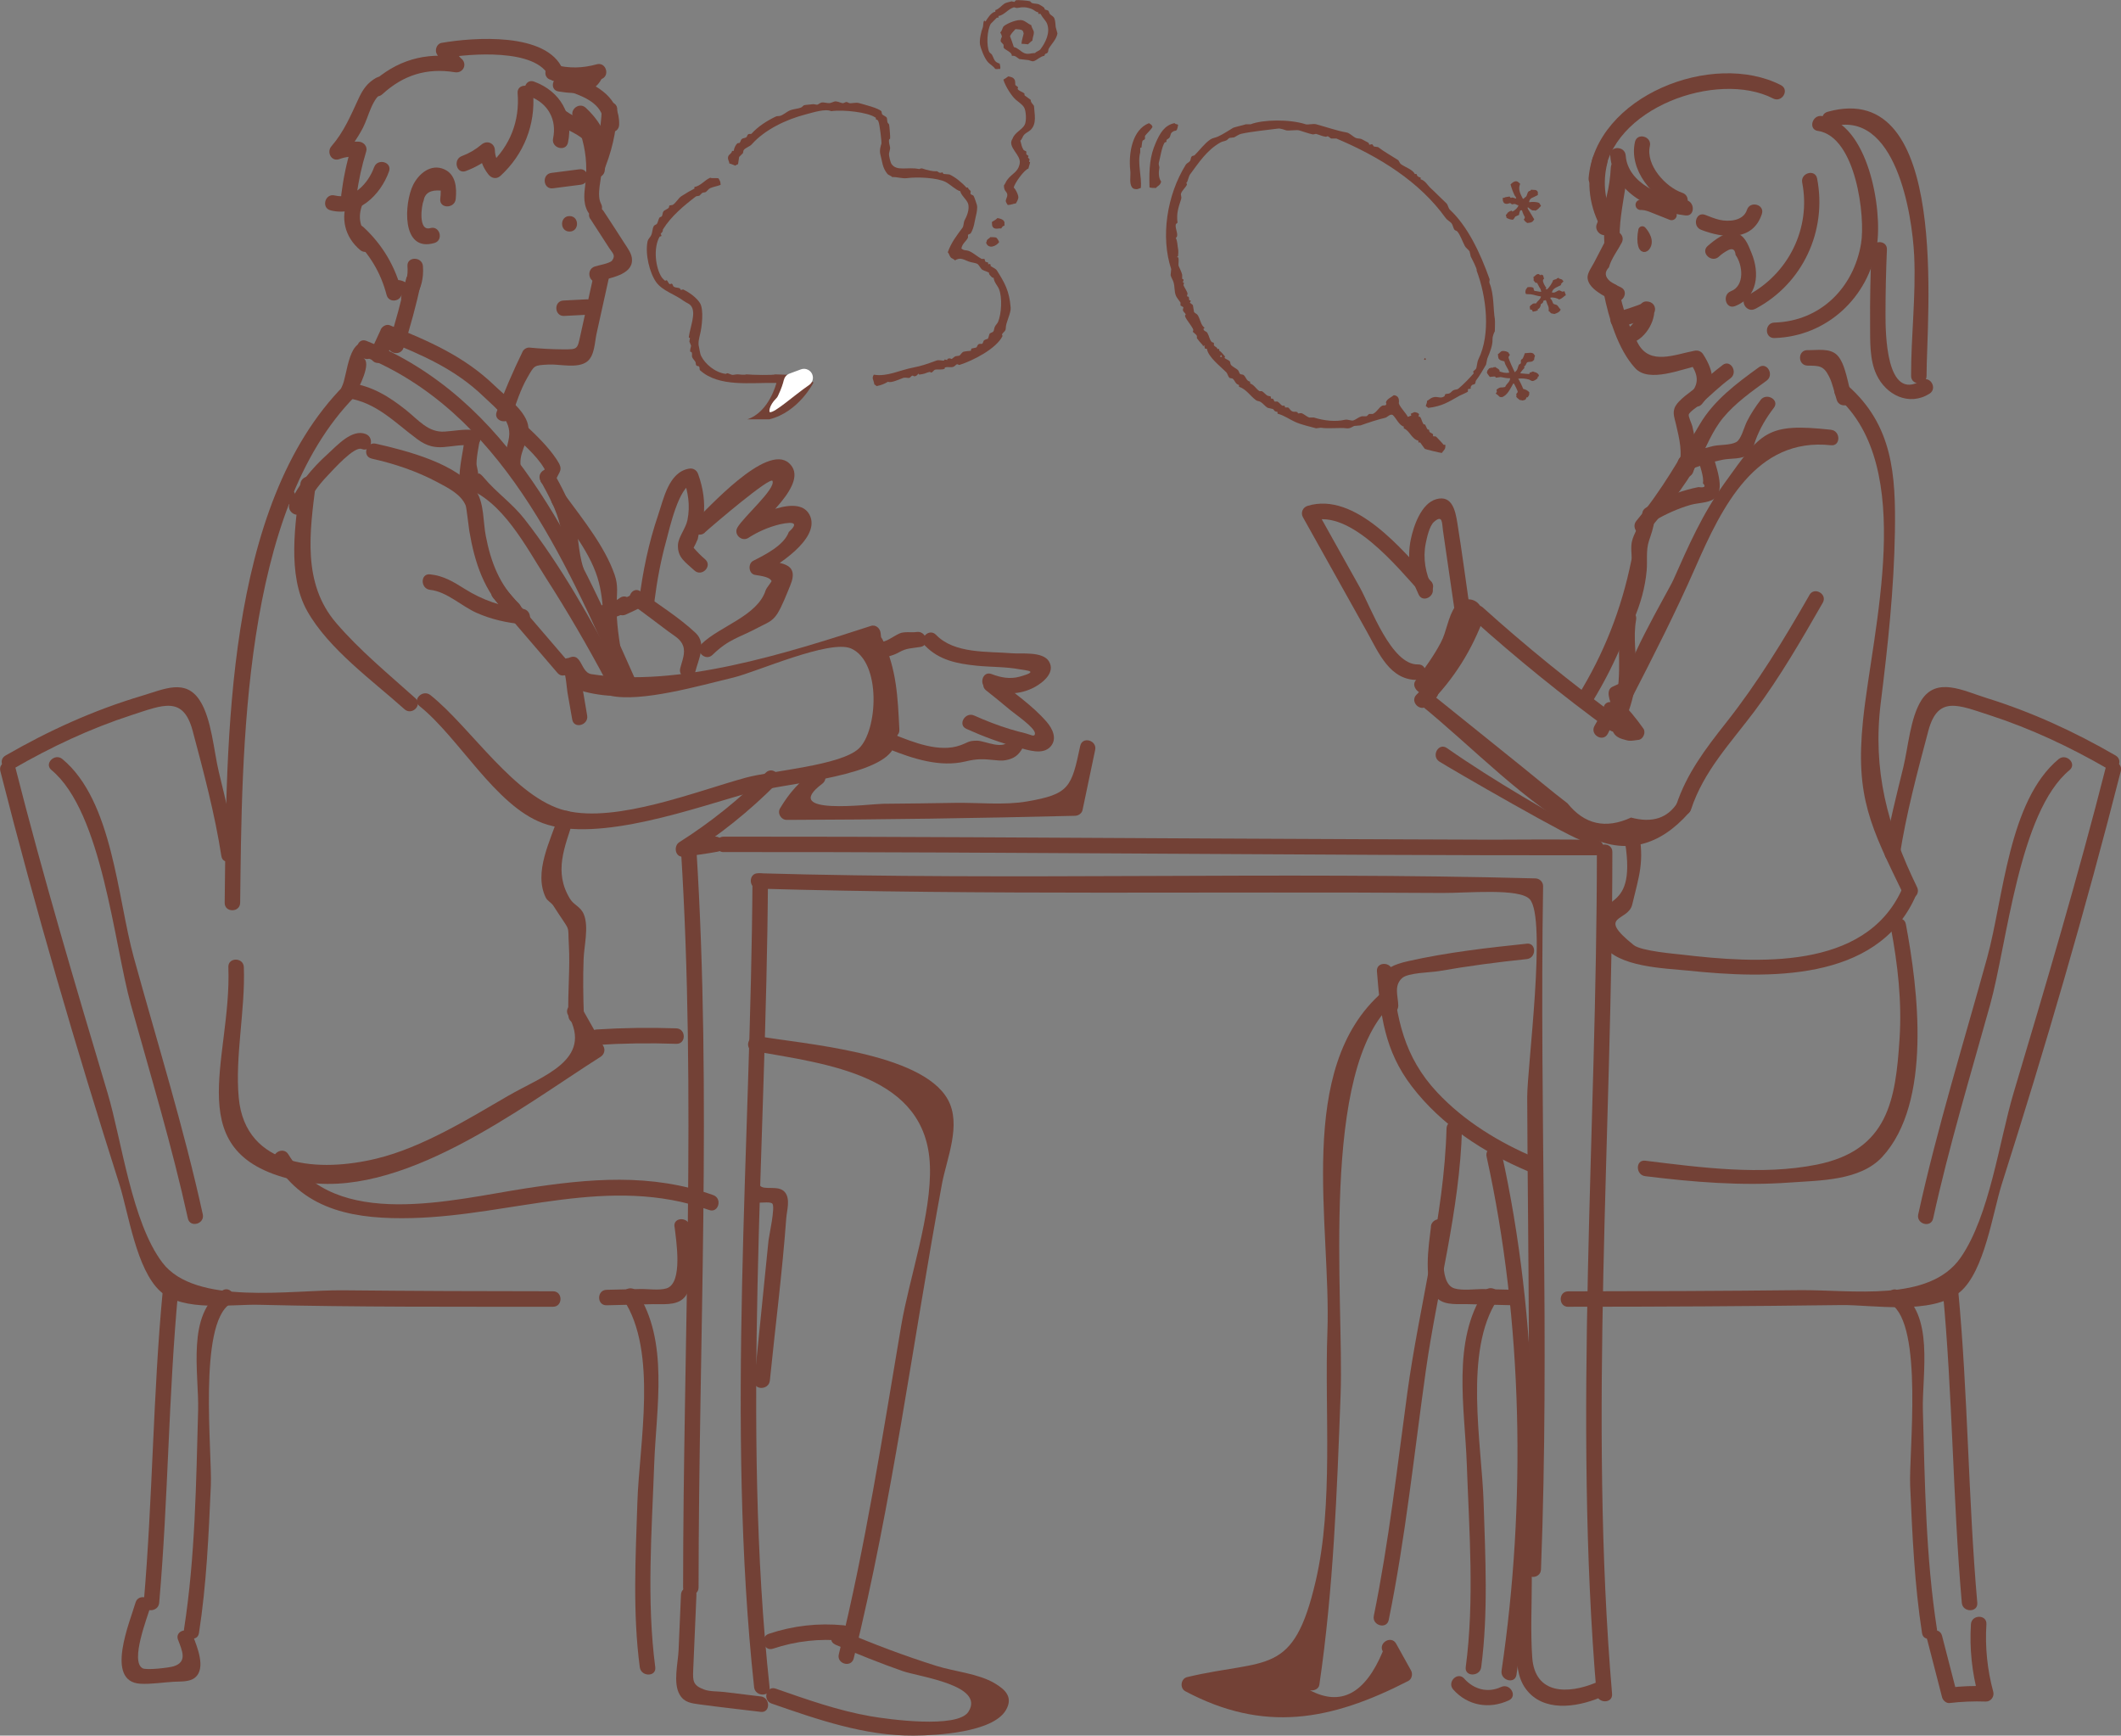 <?xml version="1.0" encoding="UTF-8"?><svg id="_レイヤー_1" xmlns="http://www.w3.org/2000/svg" viewBox="0 0 300.19 245.62"><rect x="0" y="0" width="300.19" height="245.62" fill="#808080" stroke="none"/><defs><style>.cls-1{stroke-linejoin:round;stroke-width:1.14px;}.cls-1,.cls-2{fill:none;stroke:#734136;stroke-linecap:round;}.cls-3{fill:#734136;}.cls-3,.cls-4{stroke-width:0px;}.cls-2{stroke-miterlimit:10;stroke-width:1.46px;}.cls-4{fill:#fff;}</style></defs><path class="cls-3" d="M227.93,25.95c-.43,2.8-1.03,5.62-.87,8.46.08,1.4,2.26,1.41,2.19,0-.15-2.66.39-5.26.79-7.88.21-1.38-1.89-1.97-2.11-.58h0Z"/><path class="cls-3" d="M227.65,33.24c-.68,1.31-1.36,2.62-2.04,3.93-.3.58-.97,1.45-.92,2.17.12,1.55,2.46,2.63,3.62,3.21,1.26.63,2.36-1.26,1.1-1.89-.54-.24-1.04-.52-1.53-.85-.76-.65-.81-1.31-.16-1.98.28-1.15,1.26-2.44,1.81-3.49.65-1.25-1.24-2.35-1.89-1.1h0Z"/><path class="cls-3" d="M226.99,41.53c.7,3.47,1.99,7.9,4.45,10.58,1.96,2.13,6.61.08,8.95-.37-.41-.17-.82-.34-1.23-.5.97,1.49,1.54,2.77.18,4.38-.9,1.07.64,2.63,1.55,1.55,2-2.38,1.8-4.49.16-7.03-.28-.44-.74-.6-1.23-.5-2.81.53-6.26,2.08-7.96-.98-1.35-2.43-2.2-5-2.74-7.71-.28-1.38-2.39-.8-2.11.58h0Z"/><path class="cls-3" d="M232.66,42.88c-1.31.5-2.63.94-3.97,1.33-1.35.39-.77,2.5.58,2.11,1.34-.39,2.66-.83,3.97-1.33,1.3-.5.74-2.61-.58-2.11h0Z"/><path class="cls-3" d="M233.04,45.21c.23-.17.46-.33.69-.5.9-.65.56-1.94-.55-2.04-.04,0-.08,0-.13-.01-.58-.05-1.11.54-1.09,1.09.03.85-1.01,2.74-1.91,2.79-1.4.08-1.41,2.27,0,2.19,2.27-.13,4.17-2.73,4.1-4.98-.36.36-.73.73-1.09,1.09.04,0,.09,0,.13.01-.18-.68-.37-1.36-.55-2.04-.23.17-.46.33-.69.5-1.13.81-.04,2.71,1.1,1.89h0Z"/><path class="cls-3" d="M252.06,12.05c-9.62-4.94-26.24,1.5-27.22,13.15-.12,1.4,2.07,1.39,2.19,0,.83-9.91,16.03-15.32,23.93-11.26,1.25.64,2.36-1.24,1.1-1.89h0Z"/><path class="cls-3" d="M225.39,22.43c-.89,3.52-.44,6.93,1.36,10.09.7,1.22,2.59.12,1.89-1.1-1.5-2.64-1.88-5.47-1.14-8.41.35-1.36-1.76-1.95-2.11-.58h0Z"/><path class="cls-3" d="M231.4,20.09c-.89,3.94,2.51,8.1,6.13,9.31,1.34.45,1.91-1.66.58-2.11-2.39-.81-5.21-3.94-4.6-6.62.31-1.37-1.8-1.96-2.11-.58h0Z"/><path class="cls-3" d="M227.9,22.02c.39,5.3,5.98,7.9,10.65,8.47,1.39.17,1.38-2.02,0-2.19-3.35-.41-8.17-2.35-8.46-6.29-.1-1.4-2.29-1.41-2.19,0h0Z"/><path class="cls-3" d="M227.98,23.72c-.14,2.79-.77,5.37-1.95,7.9-.59,1.27,1.29,2.38,1.89,1.1,1.34-2.88,2.09-5.83,2.25-9,.07-1.41-2.12-1.4-2.19,0h0Z"/><path class="cls-3" d="M243.81,51.66c-1.21.9-2.32,1.9-3.45,2.91-.9.8-2.9,2-3.35,3.16-.29.77,0,1.48.18,2.25.47,2.03,1.06,4.22.34,6.24-.47,1.33,1.64,1.9,2.11.58.74-2.07.37-4.4-.13-6.51-.08-.32-.56-1.32-.5-1.61.08-.39,1.34-1.2,1.65-1.47,1.39-1.24,2.75-2.56,4.25-3.67,1.12-.83.03-2.73-1.1-1.89h0Z"/><path class="cls-3" d="M255.82,51.74c1.69.03,2.26-.01,3.05,1.54.51.99.74,2.27,1.09,3.33.44,1.33,2.55.76,2.11-.58-.52-1.58-.86-4.6-2.07-5.79-1.04-1.02-2.82-.66-4.18-.69-1.41-.02-1.41,2.16,0,2.19h0Z"/><path class="cls-3" d="M248.93,51.98c-3.16,2.29-6.34,4.65-8.36,8.07-2.87,4.85-5.31,9.26-8.97,13.66-.89,1.08.65,2.63,1.55,1.55,2.6-3.13,5.24-6.29,7.2-9.87,1.16-2.12,1.97-4.38,3.53-6.27,1.72-2.08,3.99-3.68,6.15-5.25,1.13-.82.04-2.72-1.1-1.89h0Z"/><path class="cls-3" d="M249.18,56.61c-.73.96-1.39,1.95-1.93,3.03-.42.84-.82,2.55-1.51,2.92-.86.47-2.37.35-3.31.57-1.46.34-2.87.82-4.27,1.38-1.29.52-.73,2.63.58,2.11,1.67-.67,3.37-1.22,5.14-1.57,1.07-.21,2.61-.03,3.54-.7.66-.48.78-1.32,1.04-2.03.62-1.69,1.51-3.19,2.6-4.61.85-1.12-1.04-2.21-1.89-1.1h0Z"/><path class="cls-3" d="M240.31,64.81c.16.82.93,2.79.7,3.57.46.48.26.67-.61.55-.56.11-1.12.24-1.67.4-2.04.57-3.95,1.45-5.77,2.52-1.21.71-.11,2.6,1.1,1.89,1.66-.97,3.39-1.77,5.25-2.3.99-.28,2.45-.25,3.3-.85,1.73-1.22.12-4.77-.19-6.36-.27-1.38-2.38-.8-2.11.58h0Z"/><path class="cls-3" d="M231.95,73.68c-.14,1.27-.69,1.79-.96,2.87-.22.87-.04,1.85-.05,2.73-.04,2.57-.62,5.02-1.63,7.38-.55,1.28,1.34,2.4,1.89,1.1.97-2.26,1.64-4.58,1.86-7.04.12-1.37-.12-2.81.31-4.14.33-1.02.65-1.82.77-2.91.16-1.4-2.03-1.39-2.19,0h0Z"/><path class="cls-3" d="M259.98,56.13c11.39,10.05,5.01,32.9,3.69,45.89-1.1,10.8,1.08,14.98,5.77,24.64.61,1.27,2.5.16,1.89-1.1-4.2-8.64-6.34-16.57-5.13-26.21,1-8,1.86-16.01,1.99-24.08.13-8.07-.3-15.08-6.66-20.69-1.05-.93-2.6.61-1.55,1.55h0Z"/><path class="cls-3" d="M259.15,60.82c-9.14-1-9.86.29-15.05,7.52-3.2,4.47-5.06,8.76-7.28,13.75-.69,1.55-7.9,13.68-6.56,14.94-.39-.36-.87-.38-1.33-.17-.25.11-.49.23-.74.34-.48.22-.57.78-.5,1.23.37,2.61,3.24,4.98,1.24,1.45-.37-.65-1.56-.77-1.89,0-.37,1-.83,1.95-1.38,2.87-.66,1.24,1.22,2.35,1.89,1.1,1.63-3.04-.69-.1,2.07.74,1.01.3.96.3,2.31.11.65-.09,1.05-1.09.65-1.61-1.01-1.44-2.14-2.79-3.37-4.04.49.46,1.38.43,1.72-.22,3.15-6.13,6.27-12.25,9.04-18.57,3.72-8.48,8.52-18.41,19.17-17.25,1.4.15,1.39-2.04,0-2.19h0Z"/><path class="cls-3" d="M256.1,84.2c-3.61,6.3-7.32,12.41-11.83,18.11-2.89,3.66-5.57,7.18-7.04,11.66-.44,1.34,1.67,1.92,2.11.58,1.77-5.41,5.59-9.39,8.94-13.85,3.65-4.87,6.68-10.14,9.7-15.4.7-1.22-1.19-2.32-1.89-1.1h0Z"/><path class="cls-3" d="M229.45,87.15c-.83,4.63.48,8.97-1.28,13.53-.51,1.31,1.61,1.88,2.11.58.74-1.92,1.2-3.89,1.27-5.96.09-2.54-.44-5.04.01-7.58.25-1.38-1.86-1.97-2.11-.58h0Z"/><path class="cls-3" d="M269.13,125.98c-5.25,11.36-20.52,10.37-31.14,9.11-.77-.09-5.7-.49-6.76-1.34-5.39-4.32-.81-3.27-.22-5.73.98-4.13,1.75-6.01.91-10.49-.26-1.38-2.37-.8-2.11.58,2.29,12.14-4.15,7.57-3.66,13.64.06.75.27,1.24.7,1.91,2.07,3.23,8.77,3.36,12.06,3.7,11.25,1.16,26.59,1.65,32.1-10.29.59-1.27-1.3-2.38-1.89-1.1h0Z"/><path class="cls-3" d="M267.63,131.36c.97,5.17,1.56,10.38,1.22,15.64-.56,8.62-1.59,15.77-11.69,17.81-7.84,1.58-16.48.41-24.31-.55-1.39-.17-1.38,2.02,0,2.19,6.82.84,13.58,1.4,20.46.9,4.25-.31,9.95-.23,13.09-3.63,7.08-7.68,5.07-23.77,3.34-32.94-.26-1.38-2.37-.8-2.11.58h0Z"/><path class="cls-3" d="M217.39,163.89c-5.18-2.19-10.13-5.18-14-9.32-4.67-4.99-5.8-10.51-6.32-17.11-.11-1.39-2.3-1.41-2.19,0,.48,6.14,1.08,11.24,4.92,16.26,4.18,5.48,10.2,9.4,16.49,12.05,1.28.54,2.4-1.34,1.1-1.89h0Z"/><path class="cls-3" d="M83.55,30.97c.9,1.38,1.8,2.77,2.69,4.16.43.67.94.97.4,1.73-.3.42-2.03.7-2.48.86-1.32.46-.75,2.57.58,2.11,1.51-.52,4.73-.88,4.71-3.04,0-.89-.63-1.67-1.08-2.38-.96-1.52-1.96-3.02-2.94-4.53-.76-1.18-2.66-.08-1.89,1.1h0Z"/><path class="cls-3" d="M84.12,38.5c-.65,2.96-1.31,5.92-1.96,8.88-.46,2.06-.35,2.07-2.48,2.06-1.6-.01-3.17-.1-4.76-.25-.35-.03-.79.23-.94.54-1.37,2.81-2.59,5.65-3.69,8.57-.49,1.32,1.62,1.89,2.11.58.65-1.75,1.24-3.69,2.17-5.32,1.09-1.91.95-1.85,3.07-1.97,1.53-.09,4.17.63,5.49-.45,1.03-.84,1.04-2.69,1.29-3.86.6-2.73,1.21-5.46,1.81-8.19.3-1.37-1.8-1.96-2.11-.58h0Z"/><path class="cls-3" d="M82.16,18.88c.73,2.26.97,4.49.72,6.85-.16,1.49-.43,2.84.3,4.21.67,1.24,2.55.14,1.89-1.1-.69-1.28.1-3.63.11-5.02.02-1.89-.33-3.72-.91-5.51-.43-1.33-2.54-.76-2.11.58h0Z"/><path class="cls-3" d="M54.13,51c.93-1.18,1.45-2.16,1.8-3.62-.45.25-.9.51-1.34.76,5.17,2.1,9.82,4.08,13.9,8.02,1.69,1.63,3.93,3.26,3.55,5.74-.21,1.37-.66,2.16-.57,3.73.08,1.4,2.27,1.41,2.19,0-.11-2.03,1.53-3.59,1.05-5.59-.51-2.08-3.23-4.04-4.67-5.43-4.35-4.21-9.34-6.34-14.87-8.58-.53-.22-1.22.24-1.34.76-.41.88-.82,1.77-1.23,2.65-.86,1.09.67,2.65,1.55,1.55h0Z"/><path class="cls-3" d="M72.83,61.71c1.59,1.5,3.7,3.3,4.57,5.32v-1.1c-.3.58-.64.87-.87,1.49-.5,1.32,1.62,1.89,2.11.58.53-1.4,1.18-1.42.15-2.97-1.19-1.8-2.85-3.39-4.41-4.87-1.02-.97-2.57.58-1.55,1.55h0Z"/><path class="cls-3" d="M76.5,68.03c1.13,2.06,2.28,4.14,2.81,6.45.49,2.14.45,4.3,1.12,6.41.43,1.34,2.54.76,2.11-.58-.75-2.36-.65-4.87-1.34-7.24-.64-2.17-1.73-4.17-2.81-6.14-.68-1.23-2.57-.13-1.89,1.1h0Z"/><path class="cls-3" d="M51.28,50.35c19.53,7.85,28.56,28.51,36.64,46.67.57,1.28,2.46.17,1.89-1.1-8.45-18.98-17.57-39.49-37.95-47.68-1.31-.52-1.87,1.59-.58,2.11h0Z"/><path class="cls-3" d="M52.54,48.79c-3.29-1.7-3.32,4.4-4.15,5.92-.3.55-.08,1.5.65,1.61,4.21.59,6.77,3.43,10.02,5.83,2.86,2.12,4.47.58,7.9.88,1.4.12,1.39-2.07,0-2.19-1.41-.12-2.66.15-4.03.24-2.32.15-3.7-1.64-5.44-3.03-2.39-1.91-4.8-3.41-7.87-3.84.22.54.44,1.07.65,1.61.51-.93,2.39-4.5,1.15-5.14,1.25.64,2.36-1.24,1.1-1.89h0Z"/><path class="cls-3" d="M65.77,61.92c-.18,1.88-.8,4.11-.74,6.04.02.51.33.89.8,1.05,5.29,1.82,8.6,8.34,11.47,12.83,3.01,4.69,5.81,9.5,8.43,14.42.66,1.24,2.55.14,1.89-1.1-3.96-7.43-8.2-15.08-13.41-21.73-1.69-2.16-3.97-3.75-5.68-5.78-1.35-1.6-.53.61-1.05-1.71-.18-.79.4-3.32.47-4.03.14-1.4-2.05-1.39-2.19,0h0Z"/><path class="cls-3" d="M48.72,54.52c-16.92,17.08-16.64,50.41-16.92,73.24-.02,1.41,2.17,1.41,2.19,0,.26-21.38.23-55.49,16.28-71.69.99-1-.55-2.55-1.55-1.55h0Z"/><path class="cls-3" d="M42.51,68.47c-.71,5.55-1.92,12.88.98,18.02,3.03,5.37,9.22,9.81,13.76,13.88,1.04.94,2.6-.6,1.55-1.55-3.79-3.4-7.92-6.8-11.24-10.68-4.8-5.61-3.73-12.87-2.86-19.68.18-1.39-2.01-1.38-2.19,0h0Z"/><path class="cls-3" d="M52.6,64.9c3.25.73,6.36,1.77,9.31,3.34,1.44.77,3.34,1.69,4,3.3.12.3.41,2.98.51,3.58.76,4.5,2.09,8.62,5.46,11.83,1.02.97,2.57-.57,1.55-1.55-2.75-2.62-3.98-5.93-4.68-9.58-.37-1.92-.23-4.47-1.27-6.18-2.43-3.99-10.12-5.91-14.29-6.85-1.37-.31-1.96,1.8-.58,2.11h0Z"/><path class="cls-3" d="M60.86,83.47c2.39.25,4.47,2.33,6.64,3.28,2.07.91,4.22,1.38,6.47,1.6,1.4.14,1.39-2.05,0-2.19-2.96-.29-5.66-1.23-8.18-2.81-1.61-1.01-3-1.87-4.92-2.07-1.4-.15-1.39,2.04,0,2.19h0Z"/><path class="cls-3" d="M79.83,95.19c.24.14.42,2.47.49,2.84.22,1.27.44,2.54.67,3.8.24,1.38,2.35.8,2.11-.58-.33-1.9-.62-3.81-1-5.7-.21-1.02-.25-1.7-1.16-2.25-1.21-.73-2.31,1.16-1.1,1.89h0Z"/><path class="cls-3" d="M81.02,95.35c-3,2.53,5.87,3.22,5.28,3.09,4.4,1.01,12.79-1.43,17.52-2.56,3.25-.78,13.63-5.44,16.65-4.1,4.31,1.92,3.77,11.65,1.07,14.16-2.61,2.42-12.36,3.13-15.93,4.1-7.04,1.92-18.29,6.45-25.54,4.68-7.18-1.75-13.41-11.77-19.15-16.35-1.09-.87-2.65.67-1.55,1.55,5.58,4.45,10.72,14.07,17.45,16.57,7.85,2.91,21.99-2.33,29.37-4.34,4.3-1.17,17.1-2.1,19.94-5.76,2.75-3.56-1.31-13.6-1.49-16.76-.04-.67-.67-1.29-1.38-1.05-11.96,3.88-27.32,8.76-39.57,6.82-1.8-.29-1.19-4.14-4.22-1.59-1.08.91.48,2.45,1.55,1.55h0Z"/><path class="cls-3" d="M42.91,72.3c.9-1.88,2.06-3.55,3.51-5.05.8-.83,3.72-4.14,4.78-3.71,1.3.53,1.87-1.58.58-2.11-1.97-.8-4.14,1.69-5.44,2.86-2.2,1.98-4.04,4.23-5.32,6.9-.61,1.26,1.28,2.37,1.89,1.1h0Z"/><path class="cls-3" d="M123.04,91.64c1.81,3.85,1.86,7.47,2.06,11.62.07,1.4,2.26,1.41,2.19,0-.23-4.58-.37-8.48-2.36-12.72-.6-1.27-2.48-.16-1.89,1.1h0Z"/><path class="cls-3" d="M124.37,93.12c1.02-.11,1.97-.3,2.87-.81,1.1-.62,1.74-.54,3.05-.76,1.38-.23.8-2.34-.58-2.11-.67.11-1.71-.11-2.41.21-1.06.49-1.67,1.15-2.93,1.28-1.39.14-1.4,2.33,0,2.19h0Z"/><path class="cls-3" d="M78.23,71.36c2.42,3.28,5.52,7.07,6.53,11.07.9,3.53.56,7.56,1.19,11.26.24,1.38,2.35.8,2.11-.58-.43-2.5-.84-5.01-.79-7.56.03-1.63.25-2.68-.28-4.21-1.35-3.92-4.45-7.79-6.88-11.09-.83-1.12-2.72-.03-1.89,1.1h0Z"/><path class="cls-3" d="M75.01,13.66c2.54.94,3.83,3.27,3.27,5.93-.29,1.37,1.82,1.96,2.11.58.81-3.9-1.07-7.25-4.8-8.62-1.32-.49-1.89,1.63-.58,2.11h0Z"/><path class="cls-3" d="M78.69,17.38c1.39,1.07,3.39,1.51,4.45,2.97.82,1.13,2.71.04,1.89-1.1-1.36-1.89-3.45-2.38-5.23-3.75-1.11-.86-2.2,1.04-1.1,1.89h0Z"/><path class="cls-3" d="M81.34,16.79c1.05.95,2.54,2.82,2.38,4.39-.14,1.4,2.05,1.39,2.19,0,.22-2.18-1.48-4.54-3.02-5.94-1.04-.94-2.59.6-1.55,1.55h0Z"/><path class="cls-3" d="M77.97,11.3c2.4.59,4.69.57,7.07-.09,1.35-.37.78-2.48-.58-2.11-2.03.56-3.87.59-5.91.09-1.37-.34-1.95,1.77-.58,2.11h0Z"/><path class="cls-3" d="M79.04,12.94c2.55.43,5.37.46,6.33-2.32.46-1.33-1.65-1.91-2.11-.58-1.11.92-2.32,1.18-3.64.79-1.38-.23-1.97,1.88-.58,2.11h0Z"/><path class="cls-3" d="M80.94,13.08c2.19.77,4.57,1.9,4.5,4.57-.04,1.41,2.15,1.41,2.19,0,.1-3.72-2.96-5.58-6.1-6.68-1.33-.47-1.9,1.65-.58,2.11h0Z"/><path class="cls-3" d="M84.26,19.32c-.45,1.58-.72,3.13-.85,4.76-.11,1.4,2.08,1.4,2.19,0,.11-1.43.37-2.8.77-4.18.39-1.36-1.72-1.93-2.11-.58h0Z"/><path class="cls-3" d="M52.95,23.66c-.79,2.21-2.93,4.66-5.58,4-1.36-.34-1.95,1.76-.58,2.11,3.85.97,7.06-2.13,8.27-5.52.47-1.33-1.64-1.9-2.11-.58h0Z"/><path class="cls-3" d="M49.23,28.21c-1.07,2.64-.45,5.32,1.74,7.17,1.07.9,2.62-.64,1.55-1.55-1.61-1.35-1.97-3.08-1.18-5.04.53-1.3-1.59-1.87-2.11-.58h0Z"/><path class="cls-3" d="M57.47,39.49c-.67,3.09-1.49,6.13-2.46,9.14-.44,1.34,1.68,1.92,2.11.58.97-3.01,1.79-6.05,2.46-9.14.3-1.37-1.81-1.96-2.11-.58h0Z"/><path class="cls-3" d="M89.54,85.59c1.68,1.24,3.35,2.48,5.02,3.75.83.63,1.79,1.08,2.13,2.08.35,1.04-.16,2.11-.42,3.16-.34,1.37,1.77,1.95,2.11.58.46-1.85,1.68-4.07.08-5.58-2.33-2.19-5.23-3.99-7.8-5.88-1.13-.83-2.23,1.06-1.1,1.89h0Z"/><path class="cls-3" d="M89.84,83.95c-.78.4-1.56.77-2.36,1.13-1.28.57-.17,2.46,1.1,1.89.8-.36,1.58-.73,2.36-1.13,1.25-.64.15-2.53-1.1-1.89h0Z"/><path class="cls-3" d="M87.78,84.58c-.64.49-1.35.78-2.14.87-1.38.29-.79,2.4.58,2.11,1.02-.22,1.79-.54,2.66-1.09,1.19-.75.09-2.64-1.1-1.89h0Z"/><path class="cls-3" d="M40.75,71.37c1.41,0,1.41-2.19,0-2.19s-1.41,2.19,0,2.19h0Z"/><path class="cls-3" d="M79.02,115.5c-1.09,3.47-3.54,7.93-1.77,11.54.22.44.79.71,1.05,1.11,2.62,4.09,2.02,2.45,2.21,5.55.2,3.31-.18,6.72-.06,10.06.05,1.4,2.24,1.41,2.19,0-.1-2.68-.14-5.37-.04-8.05.07-1.86.75-4.52.04-6.29-.44-1.12-1.42-1.32-1.97-2.23-2.34-3.83-.73-7.31.46-11.11.42-1.35-1.69-1.92-2.11-.58h0Z"/><path class="cls-3" d="M80.41,143.67c3.6,6.36-3.61,8.58-8.51,11.42-5.68,3.3-12.14,7.29-18.56,8.86-8.01,1.96-18.62,1.42-19.55-8.6-.55-5.84.95-12.52.72-18.49-.05-1.4-2.24-1.41-2.19,0,.51,13.32-7.32,26.7,9.87,30.26,14.4,2.98,31.55-10.42,42.82-17.57.5-.32.69-.97.39-1.5-1.04-1.83-2.07-3.66-3.11-5.49-.69-1.22-2.58-.12-1.89,1.1h0Z"/><path class="cls-3" d="M106.67,148.74c10.51,1.86,24.45,3.39,24.94,16.18.27,6.94-2.9,15.82-4.07,22.73-2.63,15.54-5.04,31.15-8.82,46.46-.34,1.37,1.77,1.95,2.11.58,5.46-22.1,8.36-44.79,12.49-67.15.66-3.57,2.82-8.4.81-11.97-3.74-6.67-20.57-7.82-26.88-8.94-1.38-.24-1.97,1.86-.58,2.11h0Z"/><path class="cls-3" d="M84.43,147.88c3.76-.24,7.52-.29,11.29-.16,1.41.05,1.4-2.14,0-2.19-3.77-.13-7.53-.08-11.29.16-1.4.09-1.41,2.28,0,2.19h0Z"/><path class="cls-3" d="M100.95,169.13c-8.83-3.15-17.57-2.34-26.7-.93-10.13,1.56-26.86,6-33.44-4.84-.73-1.2-2.62-.1-1.89,1.1,4.26,7.02,11.66,8.11,19.38,7.92,14.29-.35,27.9-6.18,42.07-1.14,1.33.47,1.9-1.64.58-2.11h0Z"/><path class="cls-3" d="M85.17,15.53c-.1,2.75-.66,5.35-1.75,7.88-.55,1.28,1.33,2.39,1.89,1.1,1.25-2.9,1.94-5.83,2.05-8.99.05-1.41-2.14-1.4-2.19,0h0Z"/><path class="cls-3" d="M79.64,9.8c-2.25-5.28-12.62-4.52-17.15-3.73-.69.12-1,1.05-.65,1.61.9,1.46.89,1.41,2.27,2.43.28-.67.56-1.33.84-2-4.77-.77-8.83.4-12.39,3.68-1.04.95.51,2.5,1.55,1.55,2.96-2.72,6.29-3.76,10.26-3.12,1.24.2,1.86-1.25.84-2-.5-.55-.99-1.1-1.49-1.64-.22.54-.44,1.07-.65,1.61,3.24-.57,12.92-1.42,14.68,2.72.55,1.29,2.43.18,1.89-1.1h0Z"/><path class="cls-3" d="M53.28,10.99c-1.28.72-1.91,1.63-2.52,2.94-1.14,2.45-2.06,4.69-3.86,6.78-.68.79-.05,2.15,1.06,1.83.92-.35,1.85-.46,2.81-.31-.35-.46-.7-.92-1.05-1.38-.68,2.21-1.13,4.41-1.42,6.7-.18,1.39,2.01,1.38,2.19,0,.27-2.09.73-4.11,1.34-6.12.22-.71-.37-1.35-1.05-1.38-1.24-.07-2.21.05-3.39.39.35.61.71,1.22,1.06,1.83,1.12-1.3,2.13-2.66,2.92-4.19.87-1.7,1.24-4.19,3.01-5.19,1.23-.69.13-2.58-1.1-1.89h0Z"/><path class="cls-3" d="M49.89,33.69c2.41,2.23,4,4.88,4.83,8.06.32,1.21,2.12.93,2.15-.29-.04.29-.07.57-.11.86.41.76,1.46.66,1.89,0,.95-1.44,1.34-2.92,1.21-4.65-.1-1.39-2.29-1.41-2.19,0,.1,1.36-.16,2.41-.91,3.54h1.89c-.98-1.82-3.89-2.49-3.97.24.72-.1,1.43-.19,2.15-.29-.92-3.52-2.72-6.55-5.39-9.02-1.03-.95-2.58.59-1.55,1.55h0Z"/><path class="cls-3" d="M102.41,120.58c41.15-.03,82.3.49,123.45.46,1.07,0,1.5-1.5.55-2.04-7.41-4.2-14.63-8.26-21.63-13.14-1.16-.81-2.25,1.09-1.1,1.89.92.64,20.23,11.79,20.19,11.11,0-.11-12.19-.03-12.92-.03-12.73-.04-25.47-.1-38.2-.16-23.44-.11-46.89-.29-70.33-.27-1.41,0-1.41,2.19,0,2.19h0Z"/><path class="cls-3" d="M228.94,101.46c-6.62-4.84-12.97-10-19.07-15.49-.64-.57-1.54-.31-1.83.48-1.65,4.62-4.08,8.4-7.56,11.86-1,.99.55,2.54,1.55,1.55,3.72-3.7,6.35-7.88,8.12-12.83-.61.16-1.22.32-1.83.48,6.24,5.61,12.74,10.88,19.52,15.83,1.14.83,2.23-1.06,1.1-1.89h0Z"/><path class="cls-3" d="M237.47,113.51c-1.4,2.27-3.61,3-6.62,2.19-3.59,1.65-6.59.98-9-2.02-2.2-1.67-4.32-3.48-6.48-5.21-4.32-3.47-8.64-6.94-12.95-10.42-1.09-.87-2.64.66-1.55,1.55,7.45,5.99,15.1,14.26,23.61,18.64,5.62,2.89,10.45,1.42,14.53-3.19.93-1.05-.61-2.6-1.55-1.55h0Z"/><path class="cls-3" d="M209.82,86.8c-.16-2.13-2.65-2.71-3.88-.94-1,1.43-1.19,3.52-2.02,5.08-1.01,1.92-2.31,3.68-3.6,5.42-.38.51-.04,1.18.39,1.5.44.32.88.65,1.32.97,1.13.84,2.23-1.06,1.1-1.89l-1.32-.97c.13.5.26,1,.39,1.5,1.2-1.63,2.42-3.26,3.4-5.04.85-1.54,2.16-3.85,2.03-5.63.11,1.39,2.29,1.41,2.19,0h0Z"/><path class="cls-3" d="M108.38,109.35c-3.71,3.74-7.79,7.02-12.24,9.84-.84.53-.6,2.16.55,2.04,1.65-.18,3.29-.41,4.92-.71,1.38-.25.8-2.35-.58-2.11-1.44.26-2.88.47-4.34.63.18.68.37,1.36.55,2.04,4.61-2.91,8.85-6.31,12.69-10.18.99-1-.55-2.55-1.55-1.55h0Z"/><path class="cls-3" d="M226.01,120.57c0,39.28-3.38,79.97-.04,119.15.12,1.39,2.31,1.4,2.19,0-3.34-39.18.04-79.86.04-119.15,0-1.41-2.19-1.41-2.19,0h0Z"/><path class="cls-3" d="M107.32,125.76c32.25.93,64.6.38,96.86.61,3.49.02,10.87-.71,12.33.89,2.43,2.65-.37,23.86-.36,28,.08,22.26.62,44.6-.24,66.85-.05,1.41,2.13,1.4,2.19,0,1.25-32.21-.23-64.49.3-96.71,0-.6-.51-1.08-1.09-1.09-36.64-.99-73.35.32-109.99-.73-1.41-.04-1.41,2.15,0,2.19h0Z"/><path class="cls-3" d="M106.5,124.67c-.23,37.31-3.77,76.98.23,114.1.15,1.38,2.34,1.4,2.19,0-4-37.1-.46-76.8-.23-114.1,0-1.41-2.18-1.41-2.19,0h0Z"/><path class="cls-3" d="M96.38,120.3c2.18,34.56.32,69.73.3,104.35,0,1.41,2.19,1.41,2.19,0,.02-34.62,1.87-69.79-.3-104.35-.09-1.4-2.28-1.41-2.19,0h0Z"/><path class="cls-3" d="M152.89,105.54c-1.24,5.88-1.53,6.85-7.54,7.88-3.23.56-6.94.14-10.2.2-3.4.06-6.8.1-10.2.13-1.82.02-14.68,1.75-8.58-2.83,1.11-.83.02-2.73-1.1-1.89-2.13,1.6-3.49,3.07-4.86,5.35-.43.71.12,1.65.94,1.65,13.61-.04,27.21-.24,40.81-.58.46-.01.95-.33,1.05-.8.6-2.84,1.2-5.68,1.79-8.52.29-1.37-1.82-1.96-2.11-.58h0Z"/><path class="cls-3" d="M230.88,79.34c-1.39,6.87-3.9,13.25-7.6,19.2-.74,1.2,1.15,2.3,1.89,1.1,3.79-6.1,6.4-12.69,7.82-19.73.28-1.37-1.83-1.96-2.11-.58h0Z"/><path class="cls-3" d="M216.07,133.55c-5.58.58-11.25,1.23-16.73,2.46-4.51,1.02-3.71,2.25-3.63,6.3.03,1.41,2.21,1.41,2.19,0-.02-1.33-.66-2.81.55-3.9.85-.76,4.04-.78,5.2-.98,4.12-.72,8.27-1.27,12.43-1.7,1.39-.14,1.4-2.33,0-2.19h0Z"/><path class="cls-3" d="M195.68,140.38c-12.46,10.83-7.25,32.82-7.81,48.15-.41,11.1.88,24.33-1.65,35.19-3.17,13.66-6.87,10.93-18.2,13.62-.9.21-1.08,1.56-.26,2,11.09,5.9,20.56,4.2,31.55-1.45.53-.27.67-1,.39-1.5-.7-1.26-1.4-2.52-2.1-3.78-.68-1.23-2.57-.13-1.89,1.1-2.5,5.98-5.94,7.81-10.32,5.49.52.11,1.25-.15,1.34-.76,2-13.61,2.5-27.36,3.01-41.09.5-13.42-3.07-46.25,7.48-55.43,1.06-.92-.49-2.47-1.55-1.55h0Z"/><path class="cls-3" d="M204.73,159.7c-.32,12.35-3.86,25.05-5.54,37.35-1.44,10.55-2.62,21.18-4.75,31.62-.28,1.37,1.83,1.96,2.11.58,2.38-11.64,3.59-23.51,5.25-35.27,1.61-11.42,4.82-22.74,5.12-34.28.04-1.41-2.15-1.41-2.19,0h0Z"/><path class="cls-3" d="M210.4,163.68c5.15,23.32,5.61,49.13,2.12,72.75-.2,1.38,1.9,1.97,2.11.58,3.55-24.06,3.13-50.12-2.12-73.91-.3-1.37-2.41-.79-2.11.58h0Z"/><path class="cls-3" d="M95.47,173.58c.22,1.94,1.24,8.01-1.14,8.75-1.06.32-2.66.06-3.77.09-1.57.04-3.14.08-4.71.11-1.4.03-1.41,2.22,0,2.19,2.2-.05,4.39-.11,6.59-.16,1.31-.03,3.1.21,4.2-.73,1.03-.88,1.08-2.36,1.17-3.6.17-2.22.08-4.44-.17-6.65-.15-1.38-2.34-1.4-2.19,0h0Z"/><path class="cls-3" d="M78.25,182.74c-9.92,0-19.84-.04-29.75-.14-7.36-.07-20.85,2.22-25.51-3.91-4.36-5.74-5.75-17.27-7.77-24.03-4.57-15.29-9.13-30.64-13.06-46.11-.35-1.36-2.46-.79-2.11.58,4.98,19.62,10.7,39.16,16.84,58.44,1.31,4.13,2.39,12.12,5.84,15.21,3.24,2.91,10.08,1.77,13.89,1.87,13.87.34,27.78.27,41.65.28,1.41,0,1.41-2.19,0-2.19h0Z"/><path class="cls-3" d="M1.86,108.81c5.34-3.09,10.88-5.7,16.76-7.61,4.44-1.44,7.31-2.79,8.65,2.23,1.55,5.82,3.14,11.77,4.06,17.72.21,1.39,2.32.8,2.11-.58-.59-3.81-1.58-7.58-2.47-11.33-.7-2.91-1.02-7.52-2.68-10.09-2.03-3.15-5-1.64-8.25-.67-6.77,2.02-13.16,4.92-19.27,8.45-1.22.71-.12,2.6,1.1,1.89h0Z"/><path class="cls-3" d="M7.28,108.97c7.2,5.97,8.85,24.63,11.25,33.23,2.8,10.04,5.83,20.05,8.06,30.23.3,1.37,2.41.79,2.11-.58-2.68-12.24-6.43-24.26-9.76-36.34-2.35-8.52-2.98-22.17-10.11-28.09-1.08-.89-2.63.65-1.55,1.55h0Z"/><path class="cls-3" d="M88.24,183.91c4.89,7.37,2.23,20.41,1.97,28.71-.25,7.73-.68,15.62.34,23.32.18,1.38,2.37,1.39,2.19,0-1.24-9.46-.49-19.21-.15-28.71.28-7.93,2.14-17.47-2.46-24.41-.77-1.17-2.67-.07-1.89,1.1h0Z"/><path class="cls-3" d="M31.47,182.64c-5.15,3.29-3.29,11.71-3.43,16.96-.28,10.27-.41,20.76-1.99,30.93-.21,1.38,1.89,1.97,2.11.58,1.07-6.88,1.37-13.88,1.68-20.83.21-4.66-1.82-22.85,2.73-25.76,1.18-.76.09-2.65-1.1-1.89h0Z"/><path class="cls-3" d="M23.04,182.63c-1.4,14.7-1.42,29.5-2.7,44.2-.12,1.4,2.06,1.39,2.19,0,1.29-14.71,1.31-29.5,2.7-44.2.13-1.4-2.05-1.39-2.19,0h0Z"/><path class="cls-3" d="M202.53,173.58c-.28,2.51-1.29,8.29,1,10.25,1.09.93,2.9.69,4.2.73,2.2.05,4.39.11,6.59.16,1.41.03,1.41-2.15,0-2.19-1.41-.03-2.82-.07-4.24-.1-1.24-.03-3.07.26-4.24-.1-2.41-.74-1.36-6.78-1.14-8.75.16-1.4-2.03-1.39-2.19,0h0Z"/><path class="cls-3" d="M221.94,184.93c12.89,0,25.79-.07,38.68-.24,4.28-.06,12.8,1.47,16.75-1.82,3.52-2.93,4.67-11.29,5.95-15.3,6.14-19.28,11.85-38.83,16.84-58.44.35-1.36-1.76-1.95-2.11-.58-3.93,15.47-8.5,30.82-13.06,46.11-2.03,6.8-3.39,17.4-7.5,23.32-4.45,6.4-15.44,4.52-22.81,4.6-10.91.12-21.82.16-32.73.17-1.41,0-1.41,2.19,0,2.19h0Z"/><path class="cls-3" d="M299.43,106.92c-5.8-3.36-11.87-6.15-18.27-8.14-3.3-1.03-7.1-3.07-9.25.36-1.54,2.46-1.85,6.64-2.52,9.4-.96,3.97-2.02,7.98-2.64,12.03-.21,1.38,1.89,1.97,2.11.58.92-5.95,2.51-11.9,4.06-17.72,1.34-5.02,4.2-3.67,8.65-2.23,5.88,1.91,11.42,4.52,16.76,7.61,1.22.71,2.32-1.18,1.1-1.89h0Z"/><path class="cls-3" d="M291.36,107.43c-7.09,5.88-7.79,19.66-10.11,28.09-3.33,12.08-7.08,24.1-9.76,36.34-.3,1.37,1.81,1.96,2.11.58,2.23-10.18,5.27-20.2,8.06-30.23,2.42-8.68,4.07-27.28,11.25-33.23,1.08-.9-.47-2.44-1.55-1.55h0Z"/><path class="cls-3" d="M210.06,182.81c-4.61,6.95-2.74,16.47-2.46,24.41.34,9.5,1.1,19.26-.15,28.71-.18,1.39,2.01,1.38,2.19,0,1.01-7.7.58-15.58.34-23.32-.26-8.25-2.86-21.43,1.97-28.71.78-1.18-1.11-2.27-1.89-1.1h0Z"/><path class="cls-3" d="M267.62,184.53c4.65,2.98,2.52,21.07,2.73,25.76.31,6.95.61,13.95,1.68,20.83.21,1.39,2.32.8,2.11-.58-1.58-10.17-1.71-20.67-1.99-30.93-.14-5.28,1.72-13.67-3.43-16.96-1.19-.76-2.29,1.13-1.1,1.89h0Z"/><path class="cls-3" d="M274.96,182.63c1.4,14.7,1.42,29.5,2.7,44.2.12,1.39,2.31,1.4,2.19,0-1.29-14.71-1.31-29.5-2.7-44.2-.13-1.39-2.32-1.4-2.19,0h0Z"/><path class="cls-3" d="M208.11,86.75c-.62-4.27-1.17-8.55-1.86-12.81-.27-1.65-.73-3.92-2.96-3.3-2.14.59-3.23,3.81-3.62,5.71-.55,2.71-.07,5.34,1.12,7.8.61,1.27,2.5.16,1.89-1.1-.92-1.9-1.31-4.02-.9-6.11.16-.8.52-2.49,1.16-3.07,1.28-1.13,1.13.16,1.29,1.23.59,4.08,1.18,8.15,1.78,12.23.2,1.39,2.31.8,2.11-.58h0Z"/><path class="cls-3" d="M202.53,82.26c-3.94-4.35-10.74-12.73-17.47-10.67-.68.21-1.01.98-.65,1.61,3.01,5.39,6.02,10.77,9.03,16.16,1.69,3.02,3.27,6.97,7.26,6.86,1.4-.04,1.41-2.23,0-2.19-3.78.11-6.69-8.13-8.25-10.92-2.05-3.67-4.11-7.34-6.16-11.02-.22.54-.44,1.07-.65,1.61,5.47-1.68,12.13,6.55,15.35,10.1.95,1.05,2.49-.5,1.55-1.55h0Z"/><path class="cls-3" d="M82,23.96c-1.32.17-2.64.34-3.96.51-1.4.18-1.18,2.36.21,2.18,1.32-.17,2.64-.34,3.96-.51,1.4-.18,1.18-2.36-.21-2.18h0Z"/><path class="cls-3" d="M80.61,32.77c1.41,0,1.41-2.19,0-2.19s-1.41,2.19,0,2.19h0Z"/><path class="cls-3" d="M83.02,42.36c-1.09.06-2.19.11-3.28.17-1.41.07-1.29,2.26.11,2.18,1.09-.06,2.18-.11,3.28-.17,1.41-.07,1.29-2.26-.11-2.18h0Z"/><path class="cls-3" d="M73.26,13.17c.32,3.94-1.06,7.49-3.98,10.16.57.07,1.14.15,1.72.22-.62-.63-.94-1.41-.96-2.34-.07-.98-1.12-1.39-1.87-.77-.91.76-1.71,1.23-2.81,1.65-1.3.49-.74,2.61.58,2.11,1.43-.54,2.61-1.23,3.78-2.21-.62-.26-1.24-.52-1.87-.77.1,1.36.41,2.34,1.26,3.45.44.57,1.15.74,1.72.22,3.3-3.02,4.98-7.24,4.62-11.71-.11-1.39-2.3-1.4-2.19,0h0Z"/><path class="cls-3" d="M64.5,28.15c.16-1.57.03-3.45-1.62-4.19-1.89-.84-3.6.6-4.41,2.21-1.25,2.5-1.74,9.59,3.01,8.22,1.35-.39.77-2.5-.58-2.11-1.77.51-1.23-3.3-.95-3.87.18-1.09.99-1.57,2.43-1.44,0,.4-.02.79-.07,1.19-.14,1.4,2.05,1.39,2.19,0h0Z"/><path class="cls-3" d="M130.93,91.38c1.99,2.06,4.56,2.55,7.32,2.83,2.01.2,4.16.14,6.14.52.96.18,2.75.24-.07,1.03-1.35.38-2.7.13-3.98-.37-1.31-.51-1.88,1.6-.58,2.11,2.2.86,4.58.88,6.69-.27,1.18-.64,2.97-2.09,2-3.65-.89-1.42-3.87-1.02-5.2-1.13-3.48-.29-8.16.1-10.77-2.61-.98-1.01-2.52.53-1.55,1.55h0Z"/><path class="cls-3" d="M139.55,97.69c1.16.92,2.32,1.86,3.45,2.81.59.5,3.47,2.46,3.48,3.28,0,.61-.62.18-1.26.02-.77-.19-1.53-.39-2.29-.62-1.73-.53-3.4-1.18-5.05-1.92-1.27-.57-2.39,1.31-1.1,1.89,2.4,1.08,4.85,2,7.4,2.65,1.33.34,3.4,1.1,4.51-.15.98-1.11.27-2.54-.55-3.49-1.96-2.27-4.7-4.16-7.04-6.02-1.09-.86-2.65.67-1.55,1.55h0Z"/><path class="cls-3" d="M142.86,104.73c-.79,1.51-3.46.1-4.56.09-1.29,0-1.23.24-2.38.65-2.97,1.07-6.62-.41-9.53-1.57-1.31-.52-1.87,1.59-.58,2.11,3.42,1.37,7.24,2.61,10.82,1.75,1.75-.42,2.55-.35,4.26-.18.48.05.96.09,1.44,0,1.17-.21,1.86-.71,2.41-1.75.65-1.25-1.23-2.35-1.89-1.1h0Z"/><path class="cls-3" d="M80.46,93.69c-3.04-3.54-6.08-7.09-9.12-10.63-.92-1.07-2.46.48-1.55,1.55,3.04,3.54,6.08,7.09,9.12,10.63.92,1.07,2.46-.48,1.55-1.55h0Z"/><path class="cls-3" d="M92.64,84.96c.36-2.85.89-5.66,1.65-8.42.45-1.62,1.77-7.74,3.75-8.11-.45-.25-.9-.51-1.34-.76.69,1.94,1.01,3.85.6,5.91-.23,1.19-1.3,2.41-1.35,3.55-.06,1.78,1.03,2.4,2.33,3.6,1.03.96,2.58-.59,1.55-1.55-.6-.51-1.15-1.07-1.66-1.66.22-.41.42-.83.59-1.25.15-1.07.69-2.08.82-3.19.24-2.07-.07-4.03-.77-5.99-.21-.59-.73-.88-1.34-.76-2.84.54-3.54,4.26-4.34,6.61-1.33,3.92-2.16,7.94-2.67,12.03-.17,1.39,2.01,1.38,2.19,0h0Z"/><path class="cls-3" d="M99.75,75.36c1.23-1.11,9.33-8.02,9.59-7.29.42,1.17-4.05,5.01-4.97,6.58-.56.95.55,2.03,1.5,1.5,1.38-.9,2.88-1.55,4.5-1.95,2.17-.47,2.59-.11,1.27,1.09-.69,1.91-3.4,3.24-5.03,4.07-.79.4-.67,1.85.26,2,1.03.16,2.03.31,2.33.85.05.09-.72.98-.83,1.32-1.16,3.65-6.5,5.08-9.08,7.6-1.01.98.54,2.53,1.55,1.55,2.34-2.28,3.73-2.4,6.51-3.89,1.07-.58,1.92-.78,2.65-1.91.67-1.04,1.36-2.85,1.83-3.99,1.46-3.46-1.65-3.21-4.37-3.64.09.67.17,1.33.26,2,2.15-1.09,8.21-4.88,6.98-8.12-1.39-3.62-8.17.13-9.92,1.13.5.5,1,1,1.5,1.5,1.04-1.78,8.57-7.4,5.38-10.23-3.21-2.86-11.64,6.66-13.44,8.29-1.05.95.5,2.49,1.55,1.55h0Z"/><path class="cls-3" d="M107.69,240.08c-1.72-.21-3.45-.42-5.17-.63-.88-.11-2.04-.04-2.87-.35-1.58-.59-1.6-1.22-1.54-2.72.15-3.57.31-7.13.46-10.7.06-1.41-2.13-1.4-2.19,0l-.34,7.88c-.08,1.81-.81,4.62.16,6.27.66,1.12,1.64,1.21,2.86,1.38,2.86.39,5.74.7,8.61,1.05,1.39.17,1.38-2.02,0-2.19h0Z"/><path class="cls-3" d="M119.42,230.01c-3.63-.35-7.14.05-10.6,1.2-1.33.44-.76,2.55.58,2.11,3.28-1.09,6.57-1.46,10.02-1.12,1.4.14,1.39-2.05,0-2.19h0Z"/><path class="cls-3" d="M118.21,232.74c3.14,1.34,6.3,2.61,9.52,3.74,2.33.82,11.75,1.99,9.33,5.77-1.56,2.43-11.5,1.04-13.85.63-4.6-.8-9.04-2.38-13.43-3.91-1.33-.46-1.9,1.65-.58,2.11,6.48,2.25,13.17,4.59,20.12,4.54,3.18-.02,11.2-.43,13.05-3.61,1.04-1.79-.03-2.87-1.56-3.78-2.35-1.4-5.68-1.66-8.29-2.48-4.49-1.41-8.87-3.07-13.2-4.91-1.28-.55-2.4,1.34-1.1,1.89h0Z"/><path class="cls-3" d="M105.64,168.84c.45.67.66.96,1.32,1.29.42.21,1.94-.15,2.34.19.47.4-.47,4.63-.53,5.22-.67,6.61-1.34,13.22-2,19.83-.14,1.4,2.05,1.39,2.19,0,.77-7.64,1.76-15.3,2.32-22.96.08-1.1.61-2.71-.18-3.68-.91-1.12-3.02-.18-3.57-.99-.78-1.16-2.68-.07-1.89,1.1h0Z"/><path class="cls-3" d="M25.2,232.05c.57,1.55,1.37,3.13-.62,3.76-.65.21-3.86.58-4.4.28-1.8-.99.7-7.26,1.11-8.71.39-1.36-1.72-1.93-2.11-.58-.74,2.59-4.42,11.2.7,11.48,1.53.08,3.16-.19,4.7-.28.93-.06,2.23.06,3.01-.58,1.64-1.32.26-4.46-.29-5.95-.48-1.31-2.59-.74-2.11.58h0Z"/><path class="cls-3" d="M272.77,232.07c.7,2.71,1.4,5.43,2.1,8.14.11.42.59.86,1.05.8,1.72-.2,3.41-.27,5.14-.21.72.02,1.23-.72,1.05-1.38-.85-3.15-1.17-6.3-.97-9.56.09-1.41-2.1-1.4-2.19,0-.21,3.45.14,6.81,1.05,10.14.35-.46.7-.92,1.05-1.38-1.73-.06-3.42,0-5.14.21.35.27.7.54,1.05.8-.7-2.71-1.4-5.43-2.1-8.14-.35-1.36-2.46-.78-2.11.58h0Z"/><path class="cls-3" d="M212.45,238.74c-1.89.88-3.87.34-5.22-1.19-.94-1.05-2.48.5-1.55,1.55,2.06,2.31,5.1,2.81,7.87,1.53,1.28-.59.17-2.48-1.1-1.89h0Z"/><path class="cls-3" d="M225.81,238.15c-3.85,1.59-8.57,1.71-8.95-3.59-.26-3.71-.05-7.51-.06-11.22,0-1.41-2.19-1.41-2.19,0,0,3.29-.02,6.59.02,9.88.03,1.99.09,4.12,1.32,5.79,2.44,3.31,7.12,2.62,10.43,1.26,1.28-.53.72-2.65-.58-2.11h0Z"/><path class="cls-3" d="M243.24,36.35c.43-.4.91-.73,1.43-.99.59-.25.91-.01.97.72.99,1.36,1.36,4.35-.66,5.13-1.3.5-.73,2.62.58,2.11,3.22-1.24,3.53-4.64,2.33-7.53-.46-1.12-.95-2.56-2.27-2.81-1.41-.27-2.93.97-3.92,1.82-1.07.92.48,2.46,1.55,1.55h0Z"/><path class="cls-3" d="M240.76,32.52c3.16,1.22,7.32,1.7,8.6-2.24.44-1.34-1.67-1.92-2.11-.58-.52,1.61-2.62,1.7-3.88,1.41-.69-.16-1.37-.45-2.03-.7-1.31-.51-1.88,1.61-.58,2.11h0Z"/><path class="cls-3" d="M257.29,18.52c5.42.83,6.74,12.23,6.11,15.95-1.05,6.26-5.75,10.99-12.27,11.18-1.4.04-1.41,2.23,0,2.19,7.41-.22,13.36-5.74,14.51-13.06.82-5.21-1.23-17.35-7.78-18.36-1.38-.21-1.97,1.89-.58,2.11h0Z"/><path class="cls-3" d="M248.43,43.71c6.71-3.54,10.19-11.03,8.75-18.45-.27-1.38-2.38-.8-2.11.58,1.26,6.47-1.95,12.92-7.75,15.98-1.24.66-.14,2.54,1.1,1.89h0Z"/><path class="cls-3" d="M259.24,17.93c9.04-2.51,11.4,12.32,11.68,18.28.26,5.64-.45,11.33-.44,16.98,0,1.41,2.19,1.41,2.19,0-.02-8.05,3.46-42.23-14-37.37-1.35.38-.78,2.49.58,2.11h0Z"/><path class="cls-3" d="M264.87,35.32c-.14,3.55-.22,7.11-.19,10.66.02,2.28-.1,4.9.9,7.03,1.36,2.91,4.62,4.51,7.5,2.71,1.19-.74.09-2.64-1.1-1.89-5.08,3.17-5.12-6.83-5.12-9.37,0-3.05.07-6.09.2-9.14.06-1.41-2.13-1.4-2.19,0h0Z"/><path class="cls-2" d="M232.21,28.99s.62-.06,1.58.33l2.79,1.11"/><path class="cls-3" d="M149.42,3.87c-.03-.17-.03-1.17-.31-1.46-.16-.17-.4-.27-.54-.46-.1-.14-.1-.36-.23-.46-.15-.05-.31-.1-.46-.15-.03-.08-.05-.15-.08-.23-.12-.13-.55-.39-.69-.46-.37-.18-.66-.08-1.08-.23-.08-.08-.15-.15-.23-.23-.22-.1-1.75-.22-2-.15-.06.02-.22.23-.23.23-.13-.03-.26-.05-.39-.08-.18.05-.81.18-1,.31-.44.28-.77.78-1.31.93v.23c-.57.06-1.12.95-1.39,1.39-.37-.46-.28.61-.39.85-.21.49-.5,1.74-.39,2.39.11.6.65,2.02,1.16,2.54.31.32.75.55,1,.93.24,0,.31.05.39,0h.31c.06-.36-.02-.4-.08-.77-.16-.03-.15-.02-.23-.08-.54-.19-.59-.68-.85-1.16-.06-.1-.34-.3-.39-.39-.42-.88-.32-3.14.23-4.01.28-.28.57-.57.85-.85h.23v-.23c.83-.14,1.33-.98,2.16-1.23.15-.04.28.13.54.08.72-.14,1.23-.14,2,.15.35.13.6.46.93.46v.23h.31c.29.55.75.94.93,1.39.5,1.29-.24,2.71-.93,3.62-.17.23-.58.3-.77.54-.63,0-.98.24-1.54,0-.48-.21-.89-.74-1.46-.85,0-.02-.5-1.49-.54-1.54.18-.42.51-.68.77-1,.46.02.72.06.93.15.15.12.18.24.23.46.02.05-.3,1.04-.31,1.46.42.02.64.05.93.08.17-.17.42-.4.62-.54.03-.53.32-1.01.15-1.39-.09-.2-.26-.48-.31-.77-.43-.19-.82-.57-1.23-.69-.7-.21-2.17.41-2.7.85-.2.3-.19.63-.46.85.07.14.22.42.23.62-.08.16-.24.51-.15.69.05.1.33.34.39.46v.39c.2.35,1.22.62,1.16,1.16.58-.05.67.23,1.08.46.44.05.87.1,1.31.15.13.03.51.21.69.15.48-.13.91-.66,1.54-.77.1-.44.27-.2.46-.46.12-.17.05-.35.15-.54.35-.62,1.11-1.34,1.23-2.16-.08-.28-.15-.57-.23-.85Z"/><path class="cls-3" d="M145.88,14.13c-.28-.21-.57-.41-.85-.62-.08-.11.02-.23-.08-.31-.29-.24-.73-.29-.93-.62.03-.08.05-.15.08-.23-.13-.1-.26-.21-.39-.31-.03-.06-.01-.58-.08-.69-.17-.4-.54-.47-.93-.54-.21.16-.47.34-.69.46.29.98,1.21,2.38,1.77,2.85.47.4.91.66,1.16,1.08.28.46.38,1.91.08,2.47-.39.72-1.4,1.08-1.7,1.93-.85,1.22,1.25,2.29,1,3.55-.25,1.26-1.03,1.32-1.77,2.31-.19.25-.26.54-.46.77,0,.85.35.79.46,1.23.11.43-.34.82-.15,1.16.07.18.14.22.23.39.53-.02.71-.17,1.16-.23.12-.24.24-.39.31-.69.17-.3-.37-1.35-.62-1.54.08-.58,1.47-2.52,2.08-2.7.02-.2.26-.85.23-.93h-.15c.03-.13.05-.26.08-.39-.08-.08-.15-.15-.23-.23.03-.08.05-.15.08-.23-.1-.08-.21-.15-.31-.23v-.39c-.06-.09-.32-.14-.39-.23-.31-.49-.28-.75-.46-1.31.26-.22.31-.6.54-.85.26-.28.66-.43.93-.69.9-.91.52-2.24.46-3.39-.24-.38-.45-.43-.46-.85Z"/><path class="cls-3" d="M140.25,37.72c-.09-.07,0-.23-.08-.31-.09-.1-.3,0-.31,0v-.23c-.09-.09-.28-.07-.39-.15-.08-.07-.07-.33-.15-.39h-.39c-.54-.28-1.16-.84-1.7-1.08-.54-.24-.71-.02-1.16-.39.11-.71.67-1,.93-1.54v-.39c.06-.09.33-.14.39-.23.48-.76.55-1.75.77-2.62.04-.15.24-1.01.08-1.46-.06-.17-.35-1.1-.46-1.23-.07-.09-.33-.14-.39-.23-.11-.16.03-.33,0-.39-.11-.24-.3-.19-.39-.54h-.23c-.56-.65-1.58-1.49-2.39-1.85-.28-.03-.57-.05-.85-.08-.05-.08-.1-.15-.15-.23-.51.24-.6-.18-.85-.15-.42.05-1.3-.14-2-.39-.19-.06-.39.09-.46.08-1.63-.35-3.19.4-3.93-.77-.06-.08-.38-1.1-.31-1.46.02-.1.17-.67.15-.77-.04-.34-.21-.74-.15-1.16.05-.05.1-.1.15-.15.04-.14-.1-1.85-.15-2-.02-.04-.21-.24-.23-.31-.03-.21-.05-.41-.08-.62-.12-.23-.55-.33-.69-.54-.03-.13-.05-.26-.08-.39-.46-.47-2.3-.91-3.16-1.16-.5-.14-1.05.08-1.39,0-.16-.04-.27-.18-.46-.15-.13.02-.33.2-.54.15-.33-.07-.73-.3-1.08-.23-.1.02-.53.21-.69.23-.32.04-.84-.15-1.16-.08-.18.04-.44.26-.62.31-.18-.03-.36-.05-.54-.08-.38.06-1.06.08-1.31.15-.12.04-.27.26-.39.31-.62.25-1.1.19-1.7.46-.33.16-.8.54-1.16.69-.3.13-.49.02-.77.15-1.28.62-2.48,1.39-3.39,2.39-.15.17-.33-.04-.54.15-.1.09-.11.31-.23.39-.21.13-.42.09-.62.23-.18.13-.16.37-.31.54-.08.1-.2,0-.31.08-.26.18-.49.7-.54,1.08h-.23c-.09.43-.43.44-.54.77-.14.41.13.63.15,1,.29.07.54.2.85.31.1-.12.3-.13.39-.23.05-.33.1-.67.15-1,.18-.18.36-.36.54-.54.03-.13.05-.26.08-.39.23-.38.87-.52,1.16-.85,1.85-2.09,4.88-3.53,7.63-4.24,1.06-.28,2.8-.84,3.62-.46,1.77-.25,5.14.17,6.17.85.05.03.1.05.15.08v.23c.28.07.31.13.39.39.12.2.47,2.85.39,3.08-.06.16-.3.9-.15,1.46.29,1.07.28,1.9,1,2.78.17.21.52.25.69.46.57-.05,1.47.24,2.08.15,1.47-.2,4.26-.07,5.47.54.6.3,1.52,1.2,2.08,1.31.08.54.88,1.16,1.08,1.7.32.84-.24,1.99-.46,2.39-.16.28-.13.84-.31,1.08-.8,1.08-1.59,2.07-2.08,3.47.19.19.22.47.39.69.15.21.48.24.62.46.75-.47,1.17-.15,1.93.15.41.17,1.01.17,1.31.39.13.09.46.68.62.77.37.22.66.23,1,.46-.15.13.26.5.39.62.08.06.07.05.23.08.07.66.57,1.1.77,1.62.46,1.15.34,3.51-.15,4.63-.1.21-.37.47-.46.69-.12.26-.07.49-.23.69-.15.08-.31.15-.46.23-.17.22-.13.56-.31.77,0,0-.43.11-.54.23-.09.11-.12.38-.23.46-.11.08-.32-.05-.54.08-.14.09-.18.38-.31.46-.23.05-.46.1-.69.15-.03.1-.05.21-.08.31,0,0-.91.07-1.08.15-.19.09-.37.43-.54.54-.18.03-.36.05-.54.08-.17.06-.4.3-.54.39-.02.01-.25-.12-.39-.08,0,0-.21.06-.23.08v.15c-.13-.03-.26-.05-.39-.08-.03.05-.05.1-.08.15-.19.06-.71-.13-1.08,0-1.24.46-2.09.77-3.31,1-1.87.35-3.68,1.33-5.55,1-.33.55-.04.65.08,1.39.15.08.21.11.31.23.74-.14,1.21-.38,1.62-.62.45.23,1.72-.4,2.16-.54.31-.1.7.04.85,0,.11-.03.3-.28.39-.31.18-.06.21.08.31.08.35,0,.43-.23.62-.39.05.13.02.08.08.15,0,0,.69-.08,1-.23,0,0,.44-.17.54-.15.01,0,.1.13.23.08.13-.05.33-.35.46-.39.29-.09,1.01.06,1.39-.15v-.15c.41-.18.87.06,1.31-.15.08-.04.31-.28.39-.31.19-.06.25.12.39.08,1.97-.63,5.23-2.32,6.09-4.09-.03-.08-.05-.15-.08-.23.24-.41.54-.42.54-.93,0-.74.75-2.08.69-2.85-.18-2.41-.88-3.56-1.93-5.24-.19-.31-.55-.4-.85-.62Z"/><path class="cls-3" d="M109.72,52.98c-.31.14-3.27.08-4.09,0-.19.1-.97.03-1.16,0-.17-.03-.7.08-.77.08-.16,0-.51-.19-.69-.23-.18-.04-.21.09-.31.08-1.5-.2-2.89-1.38-3.47-2.54-.17-.34-.25-1.11-.31-1.31-.16-.54.07-1.36.15-1.7.27-1.04.57-3.55,0-4.47-.49-.78-1.53-1.53-2.39-1.93-.1.03-.21.05-.31.08-.05-.08-.1-.15-.15-.23-.31-.15-.56-.06-.85-.23-.12-.07-.13-.3-.23-.39-.18-.15-.24.1-.39,0-.15-.1-.24-.44-.39-.54-.08.03-.15.05-.23.08-.07-.04-.42-.39-.46-.46-.91-1.35-1.23-4.2-.31-5.78.08-.03.15-.05.23-.08.08-.14-.07-.23-.08-.31.2-.3.31-.24.31-.62,1.14-1.86,2.99-3.4,4.7-4.7.15-.03.31-.05.46-.08.13-.13.26-.26.39-.39.19-.11.37-.04.54-.15.19-.14.38-.44.62-.54.48-.21,1-.27,1.46-.46-.01-.5-.13-.63-.31-.93-.41-.07-.94.04-1.16-.08-.87.39-1.34,1.16-2.24,1.31v.23c-.58.3-1.2.65-1.85,1.08-.44.29-.77.97-1.23,1.23-.15.03-.31.05-.46.08-.03.1-.05.21-.08.31-.17.21-.62.32-.77.54-.15.22-.08.47-.23.69-.1.05-.21.1-.31.15-.18.27-.21.66-.39.93-.13.08-.26.15-.39.23-.3.48-.16.91-.46,1.46-.12.21-.4.47-.46.77-.37,1.8.3,4.49,1.23,5.78.88,1.22,2.66,1.72,3.85,2.62.42.32.89.39,1.16.85.6,1.04-.21,2.86-.39,4.24v.15h.15c-.03.18-.05.36-.08.54.02.1.22.5.23.54.04.19-.22.64-.08.93h.15c.15.28.02.5.08.69.08.25.35.5.46.69.1.17.03.39.15.54.08.09.32.05.39.15.12.2,0,.4.15.54,2.69,2.4,7.12,1.7,10.79,1.77,0,0-1,4.11-4.12,5.15h3.12c4.17-1.04,6.25-5.21,6.25-5.21l-2.08-1.04"/><path class="cls-3" d="M141.17,30.86c-.16.2-.56.41-.77.54,0,.22-.05.11,0,.23.01.36.05.45.23.62.3.22.79.03,1.08.08.16-.25.25-.38.46-.39,0-.24-.02-.41,0-.46-.09-.42-.58-.55-1-.62Z"/><path class="cls-3" d="M140.17,33.56c-.13.16-.32.24-.46.39-.1.15,0,.2-.15.39.33.97,1.44.52,1.85-.08-.08-.23-.23-.46-.39-.62-.08-.06-.48-.09-.85-.08Z"/><path class="cls-4" d="M110.94,53.76c-.11.48-.34,1.24-.84,2.28-.06.13-.15.26-.26.36-1,.99-1.02,1.91-.88,1.93.71.1,3.33-2.31,5.55-3.84.79-.54.7-1.73-.15-2.16h0c-.31-.16-.67-.18-1-.06l-1.62.6c-.4.15-.7.48-.79.9Z"/><path class="cls-1" d="M232.44,32.59c-.35,1.69.06,3.16.62,2.21s-.62-2.21-.62-2.21Z"/><path class="cls-3" d="M165.76,38.11c-.03.28-.06.55-.08.83.06.29.33.71.41.99.2.68.09,1.26.33,1.9.11.29.5.73.66.99v.41c.14.08.28.17.41.25-.03.14-.06.28-.08.41.06.23.31.4.41.58-.01.1-.15.15-.08.33.21.54,1.01,1.39,1.16,1.9-.03.08-.06.17-.08.25.17.18.45.35.58.58v.33c.2.29.57.72.83.99v.08c.13.09.19-.08.33,0-.16.1-.1,0-.08.17.03.08.06.17.08.25h.25c.2,1.21,1.96,2.52,2.73,3.31.22.23.25.62.5.83.14.03.28.06.41.08.35.28.38.78.91.91v.25c1.01.32,1.62,1.34,2.4,1.9.22.16.41.1.66.25.32.19.66.64.99.83.25.06.5.11.74.17.27.18.09.32.66.41v.25c.91.23,1.69.8,2.48,1.16.89.41,2.21.69,2.98.91.22-.03.44-.06.66-.08,1.27.18,2.71-.05,3.64.08.49.07.81-.21,1.08-.33.3-.03.61-.06.91-.08,1.09-.39,2.49-.85,3.47-1.07.37-.09.67-.58,1.08-.41.49.43.9,1.47,1.57,1.65v.25c.84.31,1.11,1.53,2.07,1.74v.25h.25c.06.09.62.88.66.91.1.07,2.18.57,2.4.58.31-.45.56-.49.5-1.16h-.25c-.04-.09-.99-1.11-1.08-1.16-.16-.09-.31.04-.41-.08v-.25c-.11-.13-.38-.2-.5-.33-.03-.11-.06-.22-.08-.33h-.17c-.19-.22-.23-.51-.41-.74h-.17c-.24-.34-.27-.73-.5-1.07h-.17c-.11-.21.08-.26,0-.41-.18-.16-.34-.22-.66-.25-.13.1-.37.14-.5.25.06.09.05.08.08.25-.29.06-.21.1-.5.17-.12-.4-1.48-1.77-1.24-2.07.02-.47-.09-.77-.41-.91-.1-.07-.14-.06-.33-.08-.32.27-.91.51-1.07.91-.11.26.16.25-.08.5-.11.07-.35,0-.5.08-.47.26-.77.93-1.32,1.16h-.5c-.13.05-.25.28-.41.33h-.66c-.41.11-.82.46-1.16.58-.31.11-.77-.19-1.24-.08-1.28.29-2.85.15-4.38-.33h-.66c-.32-.12-.71-.46-.99-.58-.22-.1-.47.04-.58,0-.03-.06-.06-.11-.08-.17-.35-.15-.44.05-.83-.17-.15-.08-.34-.42-.5-.5h-.41c-.03-.08-.06-.17-.08-.25h-.33c-.2-.12-.46-.47-.66-.58h-.41c-.1-.07-.14-.34-.25-.41h-.25c-.03-.11-.06-.22-.08-.33-.14-.03-.28-.06-.41-.08-.29-.14-.53-.51-.83-.66h-.33c-.44-.25-.77-.92-1.32-1.08v-.25c-.6-.13-.57-.73-.99-.99-.14-.03-.28-.06-.41-.08-.16-.14-.18-.42-.33-.58-.19-.2-.79-.48-.99-.74-.12-.15-.05-.35-.17-.5-.17-.21-.58-.29-.74-.5.03-.06.06-.11.08-.17-.23-.27-.63-.77-.83-.83v-.25h-.25c-.12-.33-.33-.27-.5-.5v-.33c-.06-.1-.27-.09-.33-.17-.31-.37-.33-.8-.58-1.24-.2-.35-.43-.16-.58-.58.06-.06.11-.11.17-.17-.57-.42-.59-1.22-.99-1.82-.1-.15-.41-.27-.5-.41-.06-.33-.11-.66-.17-.99l-.41-.33c-.04-.07.17-.16.08-.33h-.17c-.03-.17-.06-.33-.08-.5-.08-.03-.17-.06-.25-.08.03-.14.06-.28.08-.41-.09-.32-.46-.87-.58-1.16.03-.11.06-.22.08-.33-.06-.03-.11-.06-.17-.08-.02-.07.15-.23.08-.41-.06-.03-.11-.06-.17-.08v-.58c-.1-.38-.35-.91-.5-1.24-.09-.2.09-.89-.08-1.24h-.17c.06-.06.11-.11.17-.17.03-.18.05-.8,0-.99-.11-.46-.05-1.04-.33-1.57.52-.31-.13-1.31,0-1.9.02-.1.21-.19.25-.25-.17-1.28.1-2.08.5-3.31.13-.39-.09-.54,0-.83.13-.41.66-.86.83-1.24-.03-.11-.06-.22-.08-.33h.08c.12-.22.3-.93.41-1.08,1.29-1.73,2.37-3.44,4.3-4.55.32-.19.59-.16.91-.33.11-.06.28-.28.41-.33.22-.03.44-.06.66-.08.25-.12.65-.42.99-.5,1.32-.3,3.78-.56,5.21-.74.37-.05.96.2,1.16.25.33.08,1.48-.09,1.82,0,.65.18,1.3.45,1.98.58.14-.03.28-.06.41-.08.5.13.86.34,1.41.41.08-.03.17-.06.25-.08.21.08.34.27.5.33h.74c6.07,2.56,11.77,6.1,15.46,11.25.19.27.65.52.83.74.17.21.24.67.41.91.09.12.32.14.41.25.42.48.74,1.46,1.07,2.07.14.26.51.51.66.74.06.25.11.5.17.74.13.26.97,1.82.83,1.98,1.4,3.7,2.02,9,.25,12.57-.19.39-.21,1.11-.33,1.32-.07.12-.34.3-.41.41.03.08.06.17.08.25-.6.68-1.38,1.51-2.15,2.15-.23.19-.44.1-.74.25-.13.06-.37.34-.5.41-.23.13-.46.03-.66.17-.03.08-.06.17-.08.25-.61.43-.92-.05-1.65.17-.32.09-.54.35-.83.5.02.36-.1.33-.17.74.12.07.24.15.33.25,2.04-.24,2.91-.87,4.47-1.74.25-.14,1-.41,1.16-.58v-.33c.14-.03.28-.06.41-.08-.07-.18,0-.34.17-.5.09-.09.33-.07.41-.17.12-.14.06-.36.17-.5.52-.66.97-1.49,1.41-2.23.06-.28.11-.55.17-.83.33-.82.78-1.87.74-2.73-.02-.37.19-.92.33-1.16,0-.19.05-1.44,0-1.74-.23-1.26-.1-3.49-.74-5.04-.1-.24.04-.48,0-.58-1.32-3.72-3.1-7.48-5.62-9.84-.24-.22-.26-.69-.5-.91-.85-.79-1.44-1.43-2.23-2.15-.42-.38-.78-1.09-1.41-1.24v-.25c-.32-.07-.5-.16-.58-.5h-.25c-.26-.62-1.39-.97-1.98-1.41-.16-.12-.24-.47-.41-.58-.96-.62-1.93-1.15-2.81-1.82-.19-.03-.39-.06-.58-.08-.08-.11-.17-.22-.25-.33-.14.03-.28.06-.41.08-.03-.08-.06-.17-.08-.25-.27-.18-.67-.35-.91-.5-.33-.19-.63-.07-.99-.25-.35-.17-.8-.67-1.24-.74-1.32-.23-2.76-.74-4.3-1.16-.43-.12-1.16.11-1.49,0-2.27-.74-6.06-.67-7.77,0h-.66c-.29.09-1.73.44-1.82.5-.66.4-1.45.92-2.15,1.24-.37.17-.75.19-1.08.41-.86.59-1.5,1.51-2.23,2.23-.09.09-.34.07-.41.17-.16.19-.11.46-.25.66-.12.18-.47.31-.58.5-2.69,4.3-3.59,10.23-2.07,14.8ZM172.7,50.51c.07-.27-.04-.13.17-.25.03.08.06.17.08.25h-.25Z"/><path class="cls-3" d="M166.25,17.44c.13.12.17.13.41.17l.08.08c-.21,1.25-.33.52-.91,1.07-.18.18-.17.55-.33.74-.1.12-.33.2-.41.33v.25c-.08.03-.17.06-.25.08-.42.63-.64,2.2-.83,2.89-.06.23.1.56.08.66-.12.68-.13,1.49.25,1.98-.12.55-.45.57-.74.91-.34,0-.69,0-.91-.08-.07-2.75.05-4.43.91-6.37.55-1.23,1.18-2.43,2.65-2.73Z"/><path class="cls-3" d="M159.97,24.13c-.27-2.44.29-5.8,2.65-6.7.06.06.18.11.25.17.19.11.13.18.25.33-.14.38-.86.98-1.07,1.32v.41c-.05.12-.28.17-.33.25-.1.15-.15.97-.17.99h-.17v.66c-.42,1.56.25,3.49.08,5.04-.27.07-.54.22-.66.17-.34-.03-.41-.07-.58-.25-.43-.6-.16-1.59-.25-2.4Z"/><path class="cls-3" d="M201.63,50.67c-.03.08-.06.17-.08.25h.25c-.07-.27.04-.13-.17-.25Z"/><path class="cls-3" d="M215.75,52.08c0-.08-.01-.16-.02-.24.31-.15.23-.43.44-.57.13-.09.55-.02.75-.16.06-.04.06-.1.2-.16.03-.18.04-.44.14-.58-.07-.1-.15-.26-.24-.33-.31-.22-.77-.05-1.2-.06-.08.24-.2.57-.33.78-.04.07-.17.09-.2.16-.09.18.01.41-.06.51-.08.12-.23.1-.28.23-.15.33-.14.71-.48.93v.05s-.05.02-.08.03c-.11-.19-.89-1.84-.89-2.13.07-.12.13-.23.2-.35-.09-.09-.16-.16-.17-.25-.09-.19-.85-.38-1.09-.19-.18.14-.22.24-.44.37.06.29-.02.54.2.73.13.17.52.24.72.29.16.73.48.84.69,1.59-.59.12-.94-.04-1.38-.16,0-.1-.01-.09,0-.15-.14-.28-.4-.28-.58-.48-.12.03-.17.04-.24.02,0,0-.18.06-.08.07.02.01.04.02.06.03-.26-.06-.3-.04-.62.07-.06.11-.15.16-.22.26-.06.09-.06.23-.11.33.11.27.29.41.42.62.16,0,.64-.08.73-.05.05.01.1.15.14.16.22-.03.45-.06.67-.09.39.06.87.2,1.33.17.02.51-.55.79-.7,1.23-.68.17-.59-.1-1.23.39,0,.09.08.19.04.33-.03.11-.12.08-.13.23.14.07.47.37.58.48.12.02.12-.04.25.03.83-.25,1.26-1.31,1.6-1.88v-.05s.09,0,.14,0c.09.15.56,1.05.53,1.19-.02.07-.2.22-.21.31-.02.18.13.12-.02.3.13.29.32.31.49.51.14.02.3.03.42.08.55-.13.41-.12.57-.45.05,0,.1,0,.15,0,.07-.07.21-.3.23-.41.02-.07-.05-.13.03-.25-.19-.3-.54-.45-.89-.54-.11-.33-.59-1.32-.68-1.39v-.05c.48-.08,1.09,0,1.5.12.18.06.28.2.5.21.17.02.56-.22.73-.4l-.04-.14.14-.04c.02-.1.03-.14.09-.22-.09-.15-.1-.2-.23-.28-.16-.17-.43-.15-.62-.27-.16.06-.33.12-.49.19,0,.05,0,.1,0,.15-.08.06-1.16-.08-1.31-.08.03-.13.46-.65.58-.75Z"/><path class="cls-3" d="M221.14,39.62c-.18-.19-.43-.07-.59-.33-.11.08-.06.14-.17.1-.12.07-.08,0-.07.12-.19,0-.29.07-.5.14-.04.29-.58,1.1-.83,1.27-.05.05-.05.03-.15,0-.05-.04-.04-.03-.08-.12l.14-.04c-.16-.12-.59-.88-.5-1.1,0-.09,0-.05.02-.1.04-.05.03-.04.12-.08-.04-.23-.07-.29-.15-.55-.2.02-.1-.02-.22-.09-.02.03-.09.11-.17.1l-.19-.15c-.4-.06-.53.32-.78.41.09.24.01.47.05.53.06.11.13.04.23.28.08,0,.17.02.25.03.15.3.41.79.48.85l.11.41c-.34,0-.64-.12-.97-.13-.07-.18-.14-.21-.1-.37-.16-.23-.67-.18-.88-.15-.12.2-.28.3-.29.57-.04.13.03.27.06.38.22.06.44.02.71.05.46.06.91.25,1.42.3,0,.37-.53.66-.67.98-.24.02-.45-.04-.6.17-.24.1-.17.16-.32.29.02.14.05.28.07.43.15-.01.14,0,.25.03.04.09.08.18.12.26.17-.03.54-.08.64-.18l.09-.03-.04-.14c.13-.05.19-.09.25-.17.1-.12.21-.37.19-.55.1-.04.13-.04.17-.1.12-.09.08-.11.19-.2l-.04-.14c.1-.04.21-.09.31-.13.04.02.08.04.12.07.24.82.43.76.36,1.48.21.1.21.22.33.3.12.08.35.06.48.12.38-.13.74-.27.87-.59.01-.02.02-.04.03-.06-.23-.14-.34-.5-.57-.63-.17-.1-.4-.05-.51-.25-.11-.19-.12-.44-.37-.64,0-.05,0-.1,0-.15.38-.07.96.06,1.21.26.46-.12.6-.4.97-.61-.07-.18-.13-.36-.2-.54-.1-.06-.19.07-.23.06-.3-.06-.4-.26-.64-.17-.27.11-.51.37-.81.27l-.09.03c.05-.69.97-.84,1.32-1.11-.02-.03-.05-.05-.07-.08.1-.13.27-.31.38-.4-.05-.09-.09-.15-.16-.2Z"/><path class="cls-3" d="M216.75,28.04s.75-.34.91-.45c0-.13-.02-.36,0-.39-.16-.44-.59-.29-.89-.35-.11-.03-.12.08-.2.16-.41,0-.39.57-.57.8-.1.13-.23.11-.32.29l-.14.04c-.37-.69-.72-1.38-.39-2.12-.06-.06-.13-.15-.2-.19-.4-.41-.88-.02-1.16.27.05.24.5,1.61.74,1.77l.06.23c-.24-.01-.52-.26-.72-.1-.13-.03-.13-.06-.2-.19-.19.04-.63.07-.7.14l-.32.09c.04.18.09.15.03.29.11.44.29.52.64.52l.41-.11c.07.01.25.18.25.18.13-.02.25-.04.38-.06.19.02.34.18.55.19-.05.3-.5.76-.89.89l-.04-.14c-.21.05-.36.12-.4.16-.27.12-.25.32-.46.47.04.18.08.21.11.41.24.1.45.23.76.24.21.12.39-.35.47-.43.18-.08.35-.16.53-.24.02-.29.1-.4.17-.64.1,0,.09-.01.15,0l.09-.03c.1.39.33.86.4.93.02.2-.03.27-.14.38.15.29.29.34.49.51.21-.03.54-.06.61-.12.24-.11.25-.24.38-.4-.08-.17-.9-1.48-.9-1.48l-.05-.18.09-.03c.17.12.41.37.61.42.19.06.17-.09.36.05.48-.16.57-.43.85-.68-.11-.21-.15-.25-.26-.42-.41-.18-.98-.17-1.41-.1-.03-.25.15-.47.33-.59Z"/></svg>